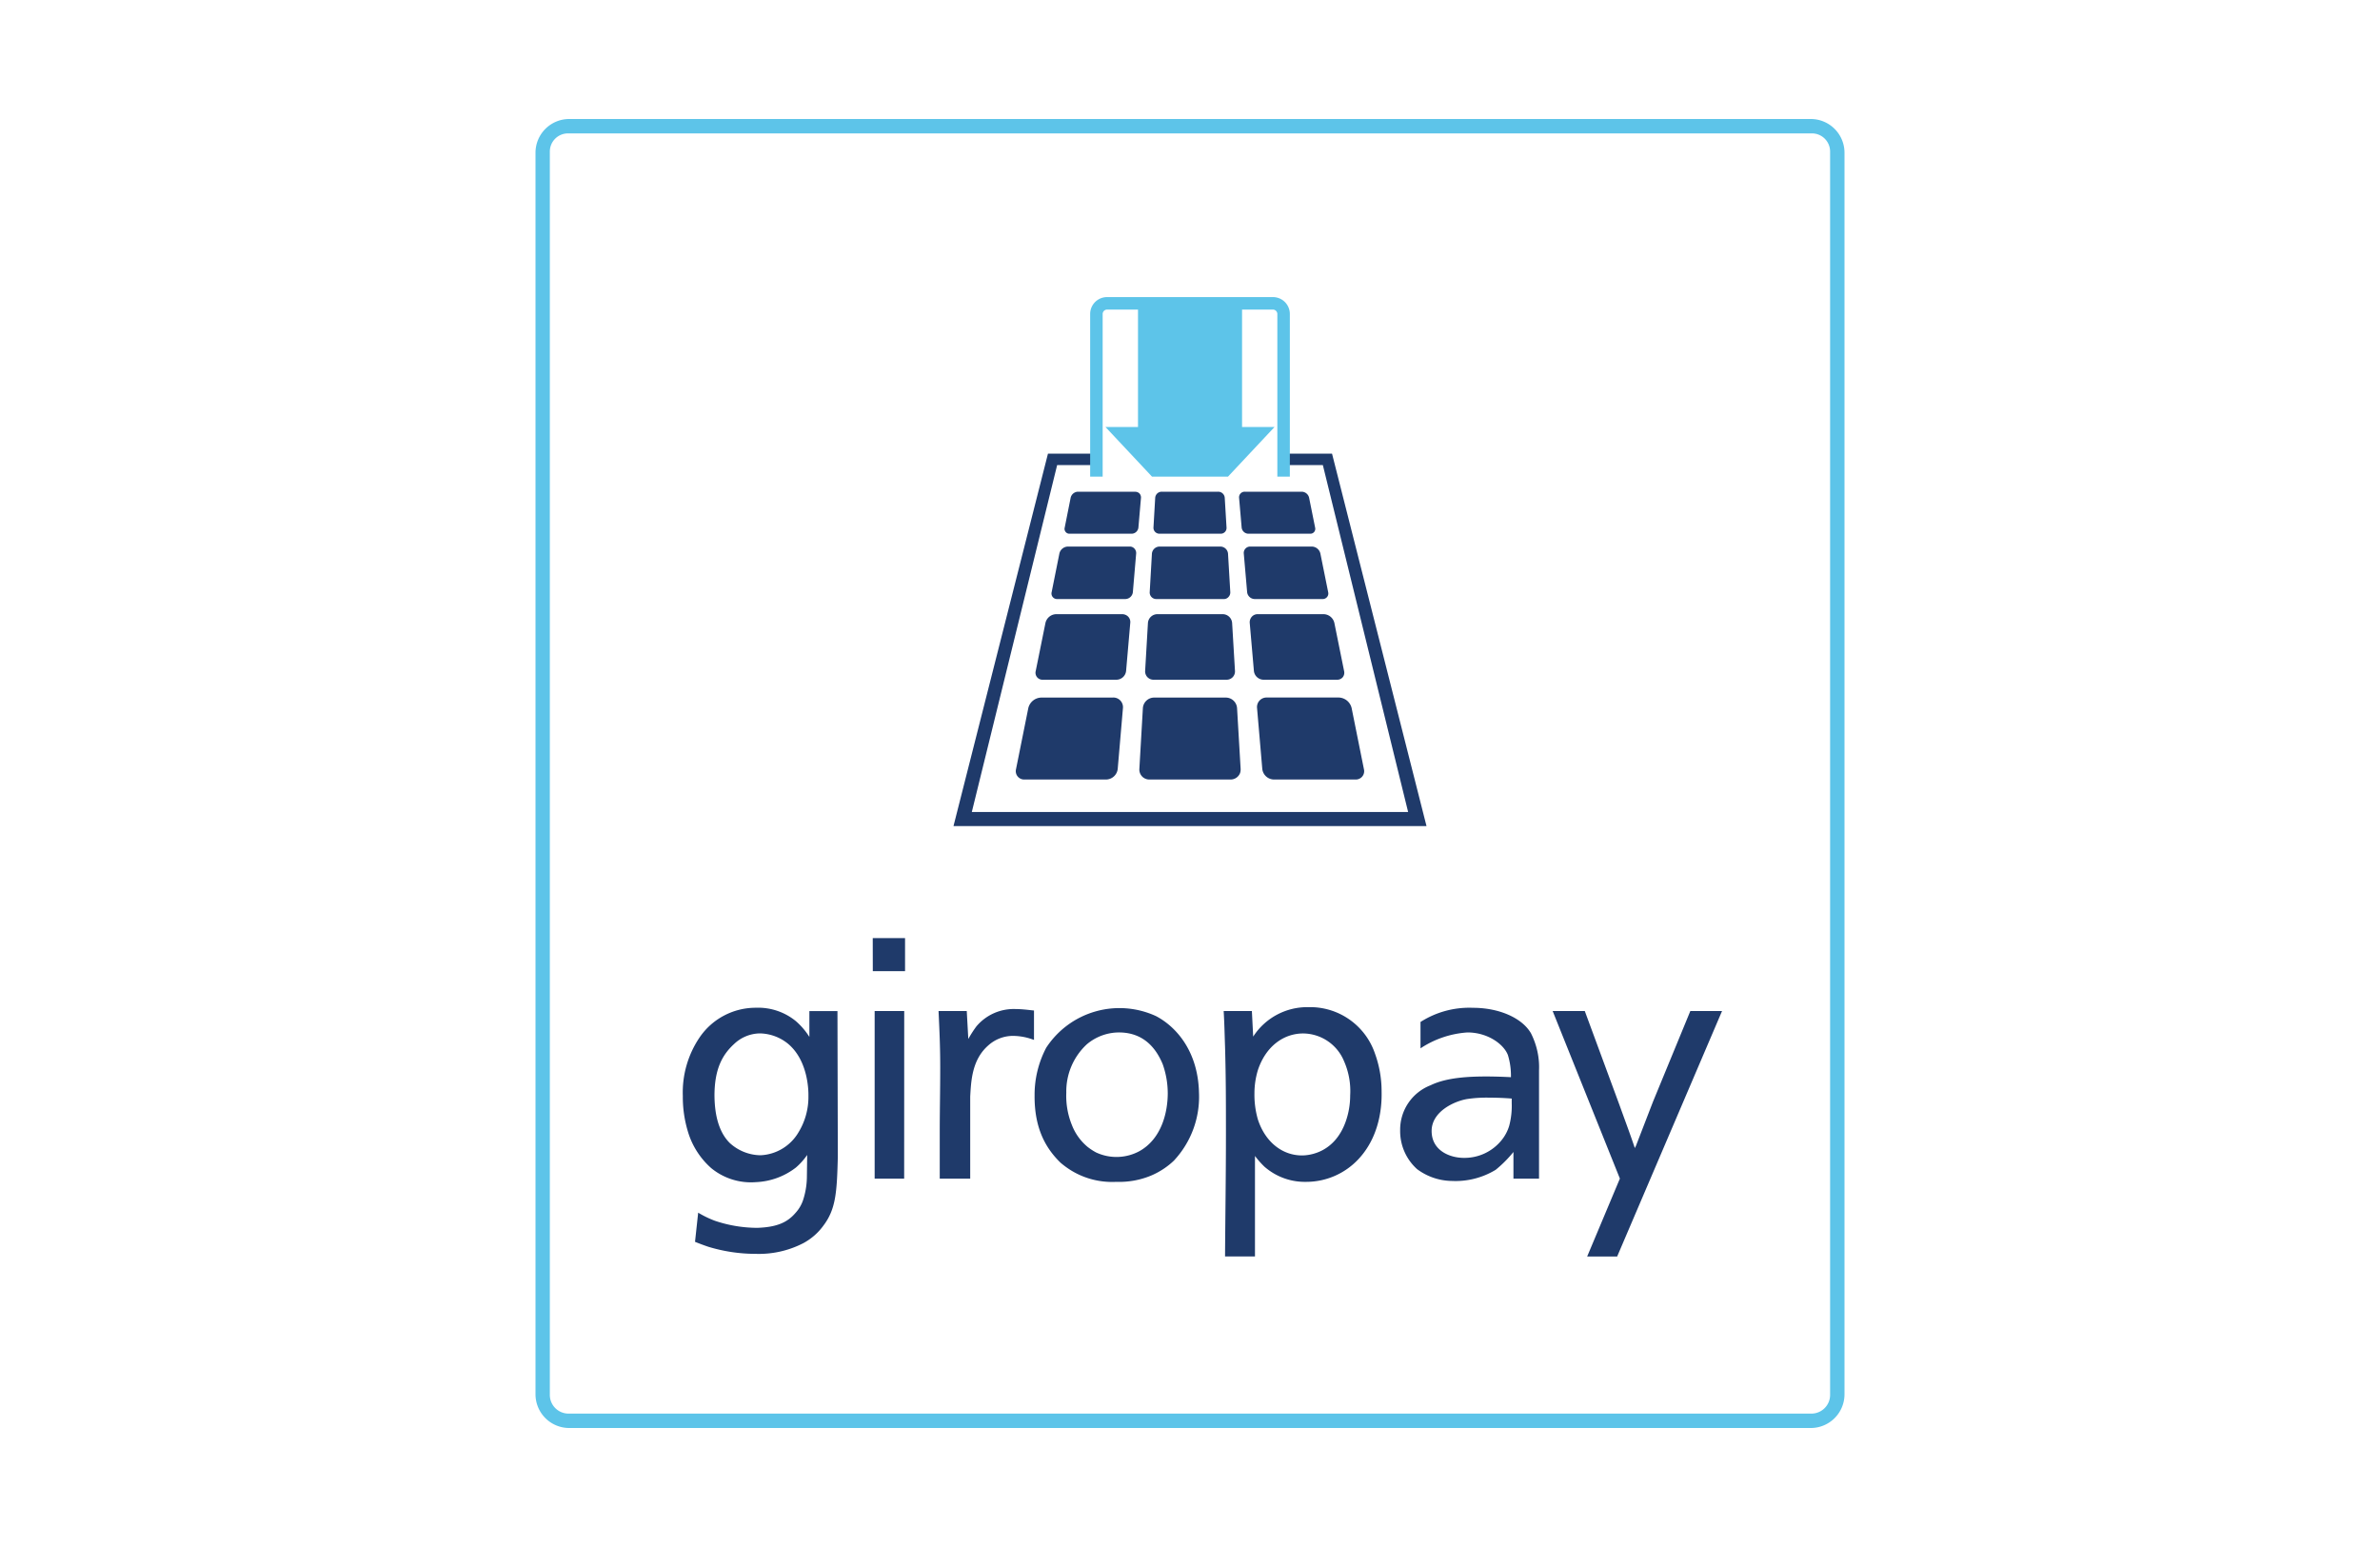 <svg xmlns="http://www.w3.org/2000/svg" fill="none" viewBox="0 0 40 26"><rect x="0" y="0" width="40" height="26" fill="#808080" stroke="none"/><g clip-path="url(#a)"><path fill="#fff" d="M0 0H40V26H0z"/><path fill="#fff" d="M0 0H40V26H0z"/><g clip-path="url(#b)"><path fill="#fff" d="M30.435 2H9.565A.565.565 0 0 0 9 2.565v20.87c0 .312.253.565.565.565h20.87a.565.565 0 0 0 .565-.565V2.565A.565.565 0 0 0 30.435 2"/><path fill="#1F3A6A" d="M22.387 7.624h-.722v.193h.568l1.433 5.83h-7.333l1.434-5.83h.568v-.193h-.722l-1.588 6.26h7.95z"/><path fill="#5DC4E9" d="M21.394 4.993h-2.788a.284.284 0 0 0-.284.283v2.735h.21V5.276a.075.075 0 0 1 .074-.073h.52v1.973h-.547l.783.835h1.276l.783-.835h-.546V5.203h.52a.075.075 0 0 1 .073.073v2.735h.21V5.276a.284.284 0 0 0-.284-.283"/><path fill="#1F3A6A" d="M19.386 11.424h1.23a.14.14 0 0 0 .14-.148l-.048-.806a.16.16 0 0 0-.157-.148h-1.1a.16.16 0 0 0-.158.148l-.047.806a.14.14 0 0 0 .14.148M18.86 10.322h-1.111a.19.19 0 0 0-.178.146l-.164.81a.117.117 0 0 0 .12.146h1.238a.165.165 0 0 0 .161-.148l.07-.806a.13.13 0 0 0-.081-.137.14.14 0 0 0-.056-.011M19.435 10.068h1.13a.1.1 0 0 0 .082-.035.11.11 0 0 0 .03-.084l-.038-.645a.13.13 0 0 0-.126-.118h-1.027a.13.13 0 0 0-.126.118l-.037.645a.11.11 0 0 0 .112.119M18.986 9.186h-1.039a.15.15 0 0 0-.142.116l-.13.649a.093.093 0 0 0 .095.117h1.14a.13.13 0 0 0 .13-.119l.055-.645a.11.11 0 0 0-.065-.11.1.1 0 0 0-.044-.008M22.227 10.068a.094.094 0 0 0 .096-.074.1.1 0 0 0-.001-.043l-.131-.649a.15.15 0 0 0-.143-.116h-1.034a.107.107 0 0 0-.11.118l.056.645a.13.13 0 0 0 .129.119zM19.484 8.97h1.032a.097.097 0 0 0 .098-.104l-.03-.498a.11.11 0 0 0-.11-.104h-.949a.11.11 0 0 0-.11.104l-.029.498a.1.1 0 0 0 .098.104M22.02 8.97a.082.082 0 0 0 .083-.102l-.101-.502a.13.13 0 0 0-.125-.102h-.957a.094.094 0 0 0-.095.104l.043.498a.116.116 0 0 0 .113.104zM19.08 8.264h-.961a.13.13 0 0 0-.125.102l-.1.502a.08.08 0 0 0 .016.072.08.08 0 0 0 .067.03h1.043a.116.116 0 0 0 .113-.104l.043-.498a.1.1 0 0 0-.024-.073.1.1 0 0 0-.071-.03M22.47 11.424a.12.12 0 0 0 .097-.042.12.12 0 0 0 .023-.103l-.164-.811a.19.19 0 0 0-.178-.146H21.14a.13.13 0 0 0-.101.043.14.14 0 0 0-.035.105l.07.806a.165.165 0 0 0 .16.148zM20.603 11.724h-1.205a.19.19 0 0 0-.19.178l-.059 1.021a.167.167 0 0 0 .168.178h1.366a.17.17 0 0 0 .159-.11.2.2 0 0 0 .009-.068l-.06-1.021a.19.19 0 0 0-.189-.178M18.71 11.724h-1.213a.23.23 0 0 0-.214.174l-.207 1.029a.14.14 0 0 0 .028.123.14.14 0 0 0 .115.051h1.373a.2.2 0 0 0 .193-.177l.088-1.023a.162.162 0 0 0-.163-.178M22.716 11.898a.23.23 0 0 0-.214-.175H21.29a.16.16 0 0 0-.163.178l.088 1.023a.2.2 0 0 0 .193.177h1.372a.14.14 0 0 0 .143-.174zM15.197 16.992H14.7v2.817h.496zm-1.61 1.427c.003.213-.053.423-.163.605a.78.78 0 0 1-.642.392.78.78 0 0 1-.517-.206c-.199-.197-.257-.512-.257-.813.004-.425.127-.665.328-.849a.64.64 0 0 1 .44-.18c.172.005.336.066.468.174.359.3.343.85.343.877m.252 2.179c.21-.277.227-.565.242-1.155l-.006-2.45h-.472v.434a1.2 1.2 0 0 0-.227-.265 1 1 0 0 0-.674-.225 1.14 1.14 0 0 0-.947.503 1.65 1.65 0 0 0-.279.98 2 2 0 0 0 .084.593c.07.24.207.455.394.62.21.172.478.256.748.235.245-.01.48-.095.674-.245q.108-.093.19-.212l-.005.386a1.3 1.3 0 0 1-.065.376.6.6 0 0 1-.127.213c-.135.157-.308.238-.64.25-.244-.001-.486-.041-.717-.12a1.7 1.7 0 0 1-.278-.135l-.053.49c.08.032.138.054.223.083.257.078.524.119.793.119.28.01.557-.052.805-.18.133-.072.249-.173.337-.295m.83-4.276h.542v-.556h-.543zm2.368 1.088a1 1 0 0 1 .341.068v-.495c-.025 0-.177-.024-.303-.024a.82.82 0 0 0-.664.29q-.075.101-.137.213l-.026-.47h-.474c.016.353.028.6.028.947 0 .408-.008.696-.008 1.1v.77h.512v-1.38c.015-.266.03-.62.305-.86a.62.62 0 0 1 .425-.159m2.59.963c0 .308-.096.76-.474.973a.81.81 0 0 1-.732.022 1 1 0 0 1-.138-.09.9.9 0 0 1-.267-.37 1.3 1.3 0 0 1-.094-.544 1.08 1.08 0 0 1 .342-.81.84.84 0 0 1 .553-.202c.436.005.63.305.725.533q.084.237.085.488m.11 1.126a1.57 1.57 0 0 0 .415-1.135c-.016-.692-.378-1.105-.721-1.286a1.47 1.47 0 0 0-1.846.53 1.7 1.7 0 0 0-.196.801c-.005.566.196.899.437 1.133q.084.072.18.131c.227.138.49.204.757.19.204.007.407-.03.595-.11.14-.061.27-.147.38-.254M20.589 17.591c.015.545.015.932.015 1.479 0 .683-.011 1.366-.015 2.047h.503v-1.689q.072.096.159.18c.192.168.439.259.694.255a1.2 1.2 0 0 0 .89-.386c.42-.452.385-1.063.385-1.154-.002-.211-.04-.42-.112-.618a1.15 1.15 0 0 0-1.12-.778 1.08 1.08 0 0 0-.926.495l-.022-.43h-.474c.013.225.015.377.023.6m.494.785q0-.2.058-.392c.132-.398.43-.616.762-.616a.75.75 0 0 1 .685.464c.08.181.116.38.104.577q0 .224-.073.434c-.184.524-.6.575-.738.575-.32 0-.613-.215-.74-.604a1.5 1.5 0 0 1-.058-.437M28.409 16.992l-.628 1.525-.285.738-.02.04c-.07-.212-.169-.475-.259-.726l-.582-1.577h-.54l1.13 2.816-.55 1.31h.504l1.763-4.126zM25.725 17.357c-.147-.246-.525-.419-.968-.419-.312-.013-.62.07-.883.238v.443c.235-.156.507-.248.789-.267.341 0 .61.197.68.38q.055.181.051.372a8 8 0 0 0-.405-.012c-.277 0-.668.012-.946.148a.8.8 0 0 0-.511.755.86.86 0 0 0 .284.654 1 1 0 0 0 .585.199 1.3 1.3 0 0 0 .736-.187q.165-.134.299-.3v.448h.43V17.99c.01-.22-.04-.438-.14-.633m-.319 1.183a1.3 1.3 0 0 1-.042.38.7.7 0 0 1-.127.241.8.8 0 0 1-.637.299c-.232 0-.54-.121-.54-.452 0-.328.383-.501.596-.537q.184-.027.372-.023.189 0 .378.015z"/><path fill="#5DC4E9" d="M30.445 2.242a.305.305 0 0 1 .313.303v20.9a.314.314 0 0 1-.313.313H9.555a.314.314 0 0 1-.314-.313v-20.9a.305.305 0 0 1 .313-.303zM30.435 2H9.565A.567.567 0 0 0 9 2.565v20.87a.567.567 0 0 0 .565.565h20.87a.567.567 0 0 0 .565-.565V2.565A.567.567 0 0 0 30.435 2"/></g></g><defs><clipPath id="a"><path fill="#fff" d="M0 0H40V26H0z"/></clipPath><clipPath id="b"><path fill="#fff" d="M0 0H22V22H0z" transform="translate(9 2)"/></clipPath></defs></svg>